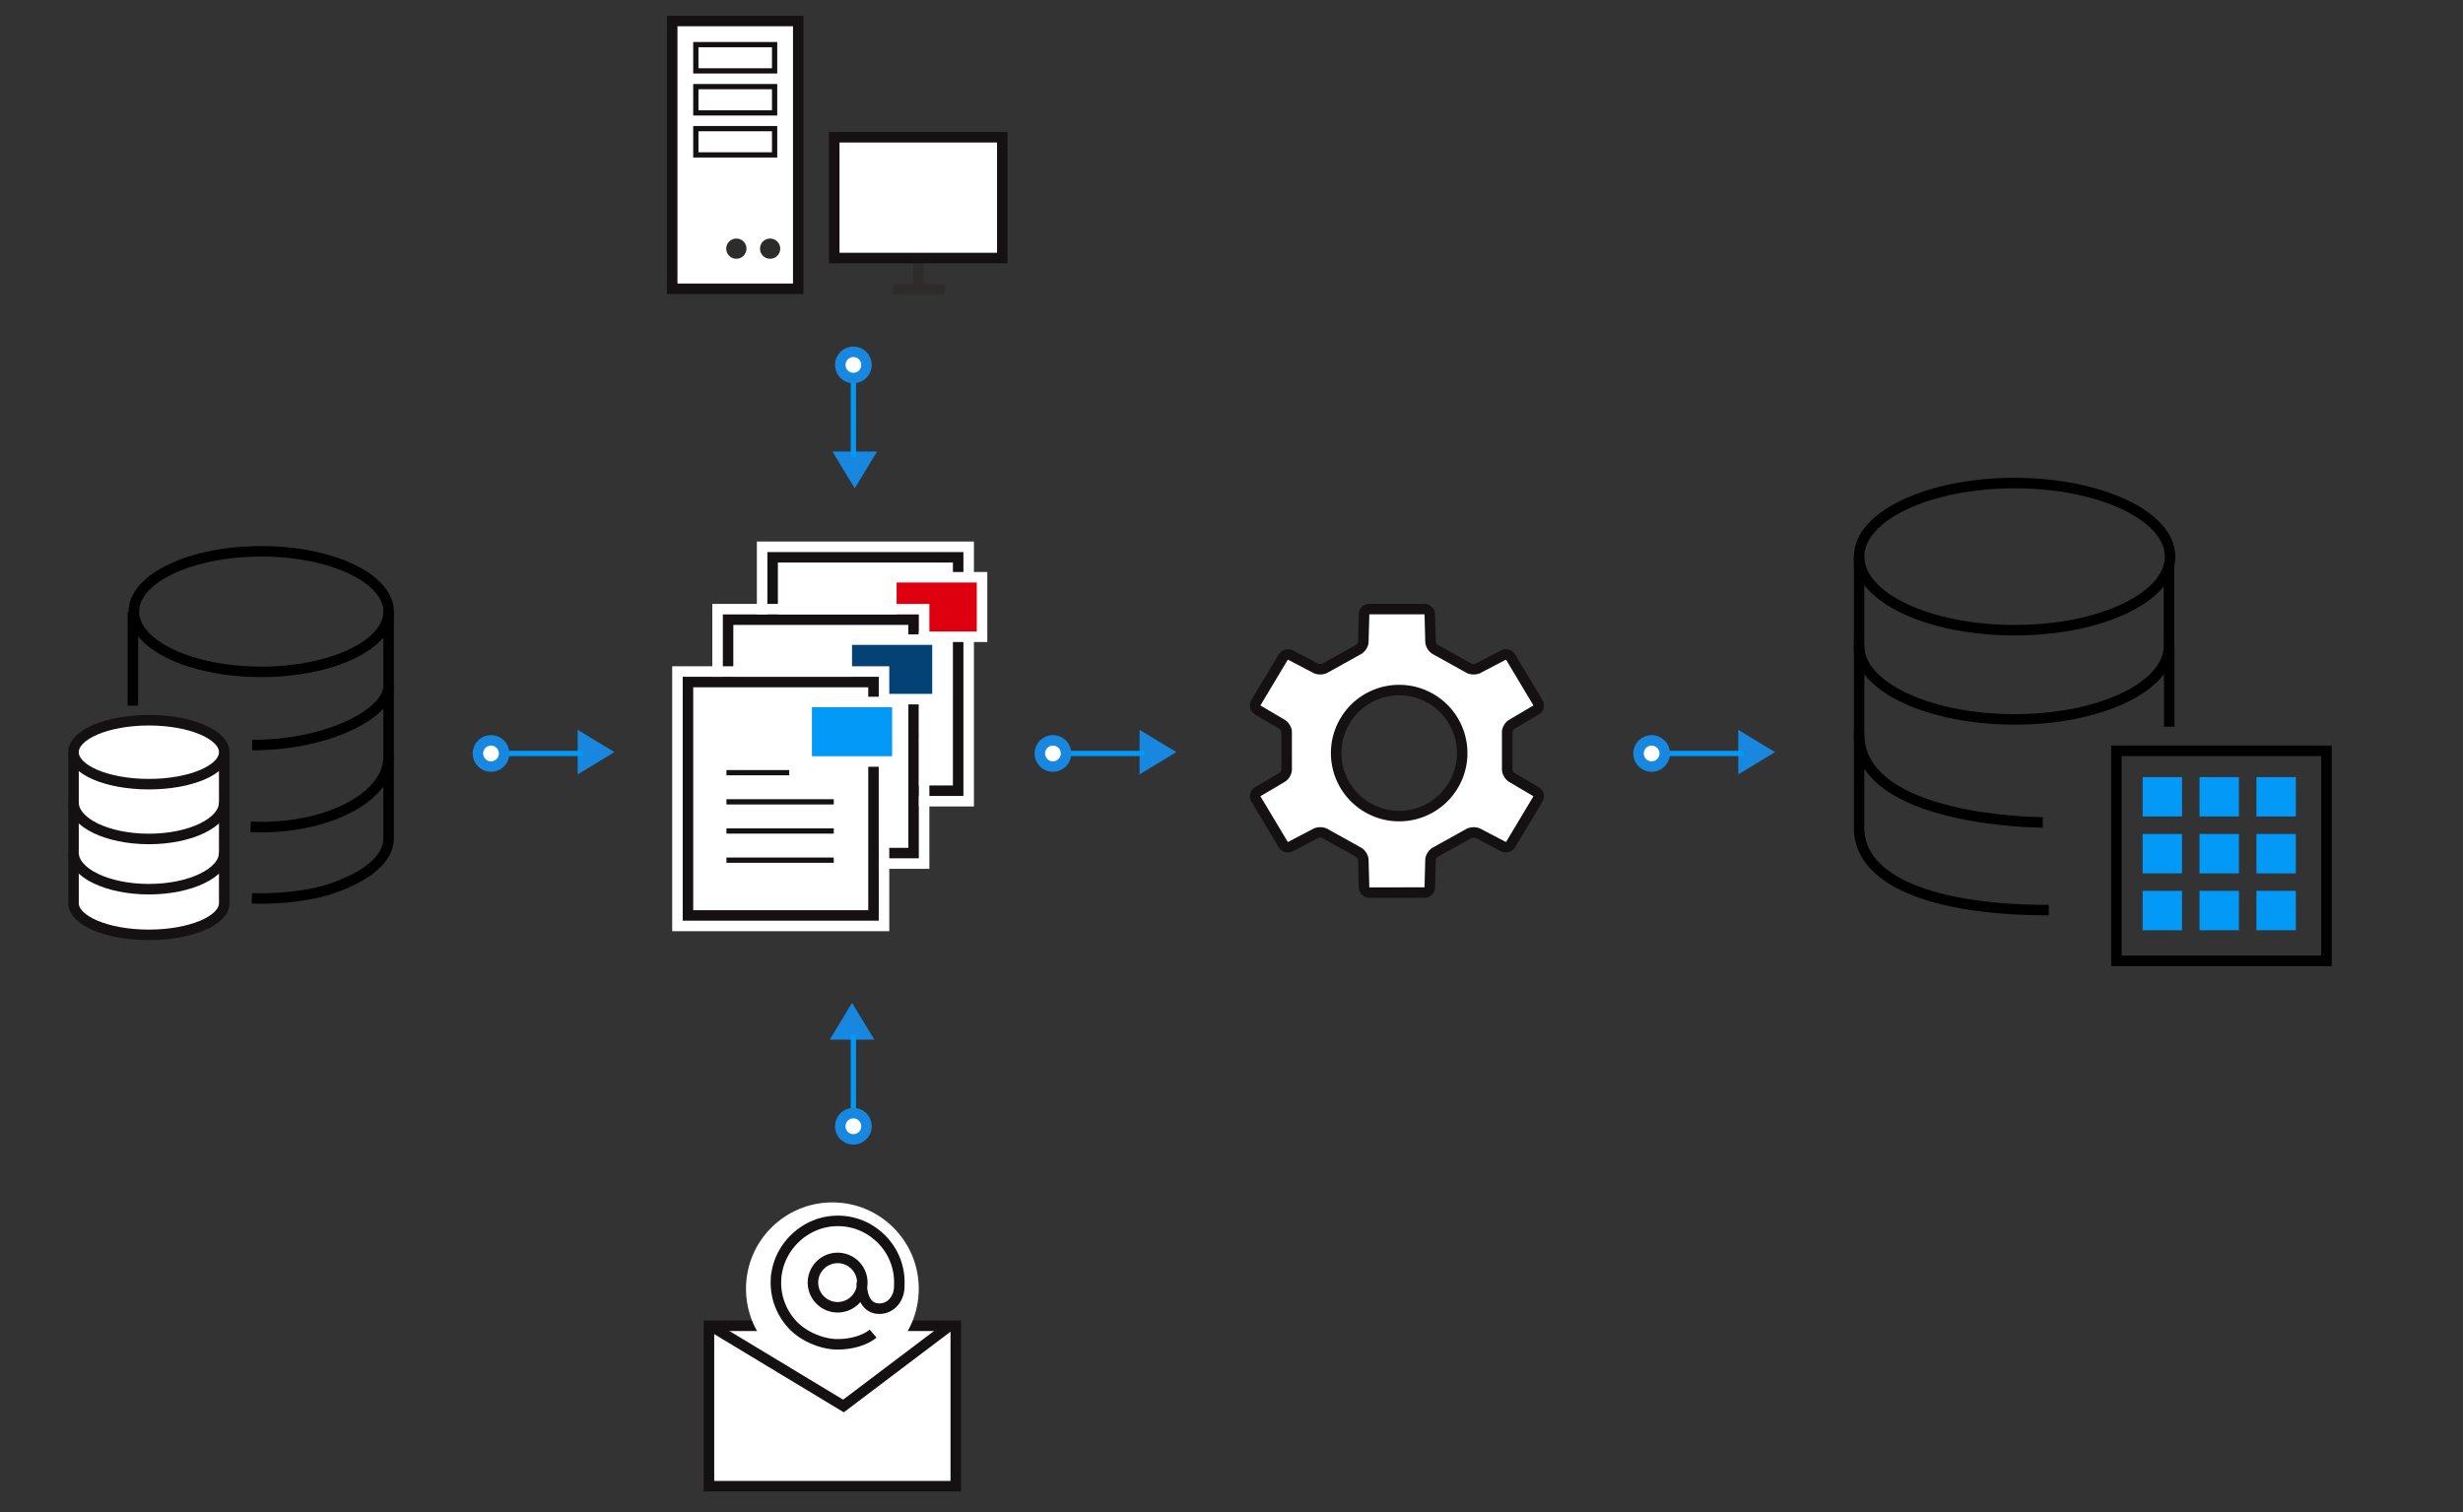 <svg xmlns="http://www.w3.org/2000/svg" width="469" height="288" viewBox="0 0 469 288"><rect x="0" y="0" width="469" height="288" fill="#333333" stroke="none"/><defs><path id="path-1" d="M0 .136h37.333v46.458H0z"/><path id="path-2" d="M0 .136h37.333v46.458H0z"/><path id="path-3" d="M0 .136h37.333v46.458H0z"/></defs><g id="icon_Standarization-of-Archived-Documents_199-" stroke="none" stroke-width="1" fill="none" fill-rule="evenodd"><g id="Group-14-Copy-2" transform="translate(14 4)"><g id="Group-3-Copy-15" transform="translate(77 135)"><path id="Rectangle-36-Copy-12" fill="#1787E0" d="M19 0l7 4.242-7 4.243z"/><path d="M2.5 4.5h17" id="Line-2-Copy" stroke="#0399F7" stroke-linecap="square"/><circle id="Oval-Copy-2" stroke="#1787E0" stroke-width="2" fill="#FFF" stroke-linecap="square" transform="matrix(0 1 1 0 -2 2)" cx="2.5" cy="4.5" r="2.5"/></g><g id="Group-3-Copy-16" transform="translate(184 135)"><path id="Rectangle-36-Copy-12" fill="#1787E0" d="M19 0l7 4.242-7 4.243z"/><path d="M2.5 4.5h17" id="Line-2-Copy" stroke="#0399F7" stroke-linecap="square"/><circle id="Oval-Copy-2" stroke="#1787E0" stroke-width="2" fill="#FFF" stroke-linecap="square" transform="matrix(0 1 1 0 -2 2)" cx="2.5" cy="4.5" r="2.5"/></g><g id="Group-3-Copy-17" transform="translate(298 135)"><path id="Rectangle-36-Copy-12" fill="#1787E0" d="M19 0l7 4.242-7 4.243z"/><path d="M2.5 4.5h17" id="Line-2-Copy" stroke="#0399F7" stroke-linecap="square"/><circle id="Oval-Copy-2" stroke="#1787E0" stroke-width="2" fill="#FFF" stroke-linecap="square" transform="matrix(0 1 1 0 -2 2)" cx="2.5" cy="4.5" r="2.5"/></g><g id="Group-3-Copy-18" transform="rotate(-90 178.5 34.5)"><path id="Rectangle-36-Copy-12" fill="#1787E0" d="M19 0l7 4.242-7 4.243z"/><path d="M2.5 4.5h17" id="Line-2-Copy" stroke="#0399F7" stroke-linecap="square"/><circle id="Oval-Copy-2" stroke="#1787E0" stroke-width="2" fill="#FFF" stroke-linecap="square" transform="matrix(0 1 1 0 -2 2)" cx="2.5" cy="4.5" r="2.5"/></g><g id="Group-3-Copy-19" transform="rotate(90 45 108)"><path id="Rectangle-36-Copy-12" fill="#1787E0" d="M19 0l7 4.242-7 4.243z"/><path d="M2.5 4.5h17" id="Line-2-Copy" stroke="#0399F7" stroke-linecap="square"/><circle id="Oval-Copy-2" stroke="#1787E0" stroke-width="2" fill="#FFF" stroke-linecap="square" transform="matrix(0 1 1 0 -2 2)" cx="2.5" cy="4.5" r="2.5"/></g><g id="Group-13-Copy-2" transform="translate(121 225)"><path id="Rectangle-3-Copy-3" stroke="#151112" stroke-width="2" fill="#FFF" d="M0 23.5h47v30.55H0z"/><path id="Rectangle-3-Copy-3" stroke="#151112" stroke-width="2" d="M45.825 23.5L25.611 38.775.305 23.5"/><circle id="Oval-6" fill="#FFF" cx="23.5" cy="16.45" r="16.45"/><path d="M24.419 19.974a4.708 4.708 0 01-4.618-4.78 4.708 4.708 0 014.782-4.618 4.706 4.706 0 014.616 4.782 4.706 4.706 0 01-4.78 4.616zm4.674-4.752c-.05 2.835.999 4.982 3.278 5.021 2.267.04 3.827-1.89 3.867-4.168l.01-.596a11.588 11.588 0 00-3.402-8.481c-2.256-2.269-5.261-3.518-8.468-3.47-6.13.058-11.337 5.091-11.616 11.207a11.67 11.67 0 003.174 8.584c2.195 2.333 5.651 3.657 8.365 3.704 2.712.048 5.447-.746 6.954-2.04" id="Page-1" stroke="#151112" stroke-width="2"/></g><g id="Group-21-Copy-20" transform="translate(116 101)"><g id="Group-6-Copy-13" transform="translate(16.121)"><g id="Rectangle" stroke-width="2"><path stroke="#151112" d="M1 1.136v44.458h35.333V1.136H1z" stroke-linejoin="square" fill="#FFF"/><path stroke="#FFF" d="M-1-.864h39.333v48.458H-1V-.864z"/></g><path id="Rectangle-2" stroke="#FFF" stroke-width="2" fill="#DF000F" d="M23.606 4.939h17.273v11.333H23.606z"/><path d="M8.826 35.062h19.438M8.826 29.508h19.438M8.826 23.955h19.438M8.826 18.401H19.78" id="Line-15-Copy" stroke="#151112" stroke-linecap="square"/></g><g id="Group-6-Copy-13" transform="translate(7.636 11.879)"><g id="Rectangle" stroke-width="2"><path stroke="#151112" d="M1 1.136v44.458h35.333V1.136H1z" stroke-linejoin="square" fill="#FFF"/><path stroke="#FFF" d="M-1-.864h39.333v48.458H-1V-.864z"/></g><path d="M23.606 4.94H40.88v11.333H23.606V4.939z" id="Rectangle-2" stroke="#FFF" stroke-width="2" fill="#044174"/><path d="M8.826 35.062h19.438M8.826 29.508h19.438M8.826 23.955h19.438M8.826 18.401H19.78" id="Line-15-Copy" stroke="#151112" stroke-linecap="square"/></g><g id="Group-6-Copy-13" transform="translate(0 23.758)"><g id="Rectangle" stroke-width="2"><path stroke="#151112" d="M1 1.136v44.458h35.333V1.136H1z" stroke-linejoin="square" fill="#FFF"/><path stroke="#FFF" d="M-1-.864h39.333v48.458H-1V-.864z"/></g><path id="Rectangle-2" stroke="#FFF" stroke-width="2" fill="#0399F7" d="M23.606 4.939h17.273v11.333H23.606z"/><path d="M8.826 35.062h19.438M8.826 29.508h19.438M8.826 23.955h19.438M8.826 18.401H19.78" id="Line-15-Copy" stroke="#151112" stroke-linecap="square"/></g></g><path d="M246.43 149.819c5.739 3.313 13.075 1.348 16.39-4.391 3.312-5.74 1.346-13.077-4.392-16.39-5.74-3.313-13.077-1.347-16.39 4.392-3.313 5.739-1.347 13.076 4.392 16.389zm-14.675 7.41c-.496.26-1.128.089-1.408-.38l-5.204-8.7c-.282-.471-.11-1.088.363-1.368l4.626-2.732c.481-.285.871-.953.871-1.504l-.004-7.093c0-.547-.398-1.224-.873-1.505l-4.626-2.731a.997.997 0 01-.362-1.367l5.21-8.698c.281-.469.92-.636 1.408-.38l4.769 2.496c.496.26 1.292.252 1.787-.023l6.376-3.545c.49-.271.9-.943.915-1.48l.141-5.226c.014-.545.485-.987 1.046-.987l10.42-.006c.562 0 1.032.45 1.045.986l.142 5.23c.016.544.42 1.205.915 1.48l6.375 3.548c.491.272 1.3.28 1.788.023l4.77-2.497c.496-.26 1.128-.088 1.408.381l5.204 8.7c.28.471.11 1.088-.364 1.368l-4.625 2.732c-.482.285-.872.952-.871 1.504l.004 7.093c0 .547.398 1.224.873 1.505l4.626 2.731a.997.997 0 01.362 1.367l-5.21 8.697c-.281.471-.92.637-1.408.381l-4.769-2.496c-.496-.26-1.292-.251-1.787.023l-6.376 3.544c-.49.272-.9.944-.915 1.48l-.141 5.227c-.014.545-.485.986-1.046.987l-10.419.006c-.563.001-1.033-.45-1.047-.986l-.141-5.229c-.016-.545-.42-1.206-.915-1.48l-6.375-3.549c-.491-.272-1.3-.278-1.788-.023l-4.77 2.496z" id="Page-1-Copy-20" stroke="#151112" stroke-width="2" fill="#FFF"/><g id="Group-9-Copy-17" transform="translate(340 88)" stroke="#000" stroke-width="2"><path d="M0 14.08v51.586c0 10.09 14.058 15.669 36.13 15.669M59.062 30.97v15.431" id="Oval-10-Copy-7"/><ellipse id="Oval-10" cx="29.611" cy="14.013" rx="29.611" ry="14.013"/><path d="M59.013 29.304c0-7.74-13.257-14.013-29.611-14.013S0 21.565 0 29.304v15.709" id="Oval-10-Copy-3" transform="rotate(-180 29.506 30.152)"/><path d="M34.981 64.632C34.981 47.77 0 47.77 0 47.77" id="Oval-10-Copy-8" transform="rotate(-180 17.49 56.201)"/></g><g id="Page-1-Copy-6" transform="translate(389 139)"><path id="Rectangle-7" stroke="#000" stroke-width="2" d="M0 0h40v40H0z"/><path d="M5 26.667h7.5v7.5H5v-7.5zm10.833 0h7.5v7.5h-7.5v-7.5zm0-10.834h7.5v7.5h-7.5v-7.5zM5 15.833h7.5v7.5H5v-7.5zM15.833 5h7.5v7.5h-7.5V5zm10.834 21.667h7.5v7.5h-7.5v-7.5zm0-10.834h7.5v7.5h-7.5v-7.5zm0-10.833h7.5v7.5h-7.5V5zM5 5h7.5v7.5H5V5z" id="Combined-Shape" fill="#0399F7"/></g><g id="Group-9-Copy-12" transform="matrix(-1 0 0 1 60 101)" stroke-width="2"><path d="M0 11.534v43.075c0 6.339 10.31 9.387 11.268 9.762.653.255 6.663 2.002 14.778 1.714M48.696 11.534v17.857" id="Oval-10-Copy-7" stroke="#000"/><ellipse id="Oval-10" stroke="#000" cx="24.255" cy="11.478" rx="24.255" ry="11.478"/><path d="M25.98 36.889c0-5.553-12.231-11.428-25.98-11.322" id="Oval-10-Copy-8" stroke="#000" transform="rotate(-180 12.99 31.227)"/><path d="M26.284 52.522c0-7.396-10.86-13.392-24.256-13.392-.683 0-1.36.016-2.028.047" id="Oval-10-Copy-8" stroke="#000" transform="rotate(-180 13.142 45.826)"/><g id="Page-1-Copy" transform="translate(31.304 32.174)" stroke="#151112"><path d="M28.696 6.087v28.748c0 3.332-6.425 6.035-14.35 6.035C6.425 40.87 0 38.167 0 34.835V6.421" id="Stroke-1" fill="#FFF"/><path d="M28.696 15.652c0 3.842-6.425 6.957-14.35 6.957C6.425 22.609 0 19.494 0 15.652" id="Stroke-5"/><path d="M28.696 25.217c0 3.841-6.425 6.957-14.35 6.957C6.425 32.174 0 29.058 0 25.217" id="Stroke-9"/><path d="M28.696 6.088c0 3.36-6.425 6.086-14.35 6.086C6.425 12.174 0 9.448 0 6.088 0 2.728 6.425 0 14.346 0c7.925 0 14.35 2.729 14.35 6.088z" id="Stroke-15" fill="#FFF"/></g></g><g id="Group-17-Copy-4" transform="translate(114)"><path id="Rectangle-3" stroke="#151112" stroke-width="2" fill="#FFF" d="M0 0h24v51H0z"/><path d="M4.5 20.5v5h15v-5h-15zM4.5 12.5v5h15v-5h-15zM4.5 4.5v5h15v-5h-15z" id="Rectangle-3" stroke="#151112"/><circle id="Oval-5" fill="#2E2B2B" cx="18.643" cy="43.357" r="1.929"/><circle id="Oval-5" fill="#2E2B2B" cx="12.214" cy="43.357" r="1.929"/><path d="M46.929 38.214v11.643" id="Line-10" stroke="#2E2B2B" stroke-width="2" stroke-linecap="square"/><path d="M43.071 51.071h7.821" id="Line-11" stroke="#2E2B2B" stroke-width="2" stroke-linecap="square"/><path id="Rectangle-3" stroke="#151112" stroke-width="2" fill="#FFF" d="M30.857 22.143h32v23h-32z"/></g></g></g></svg>